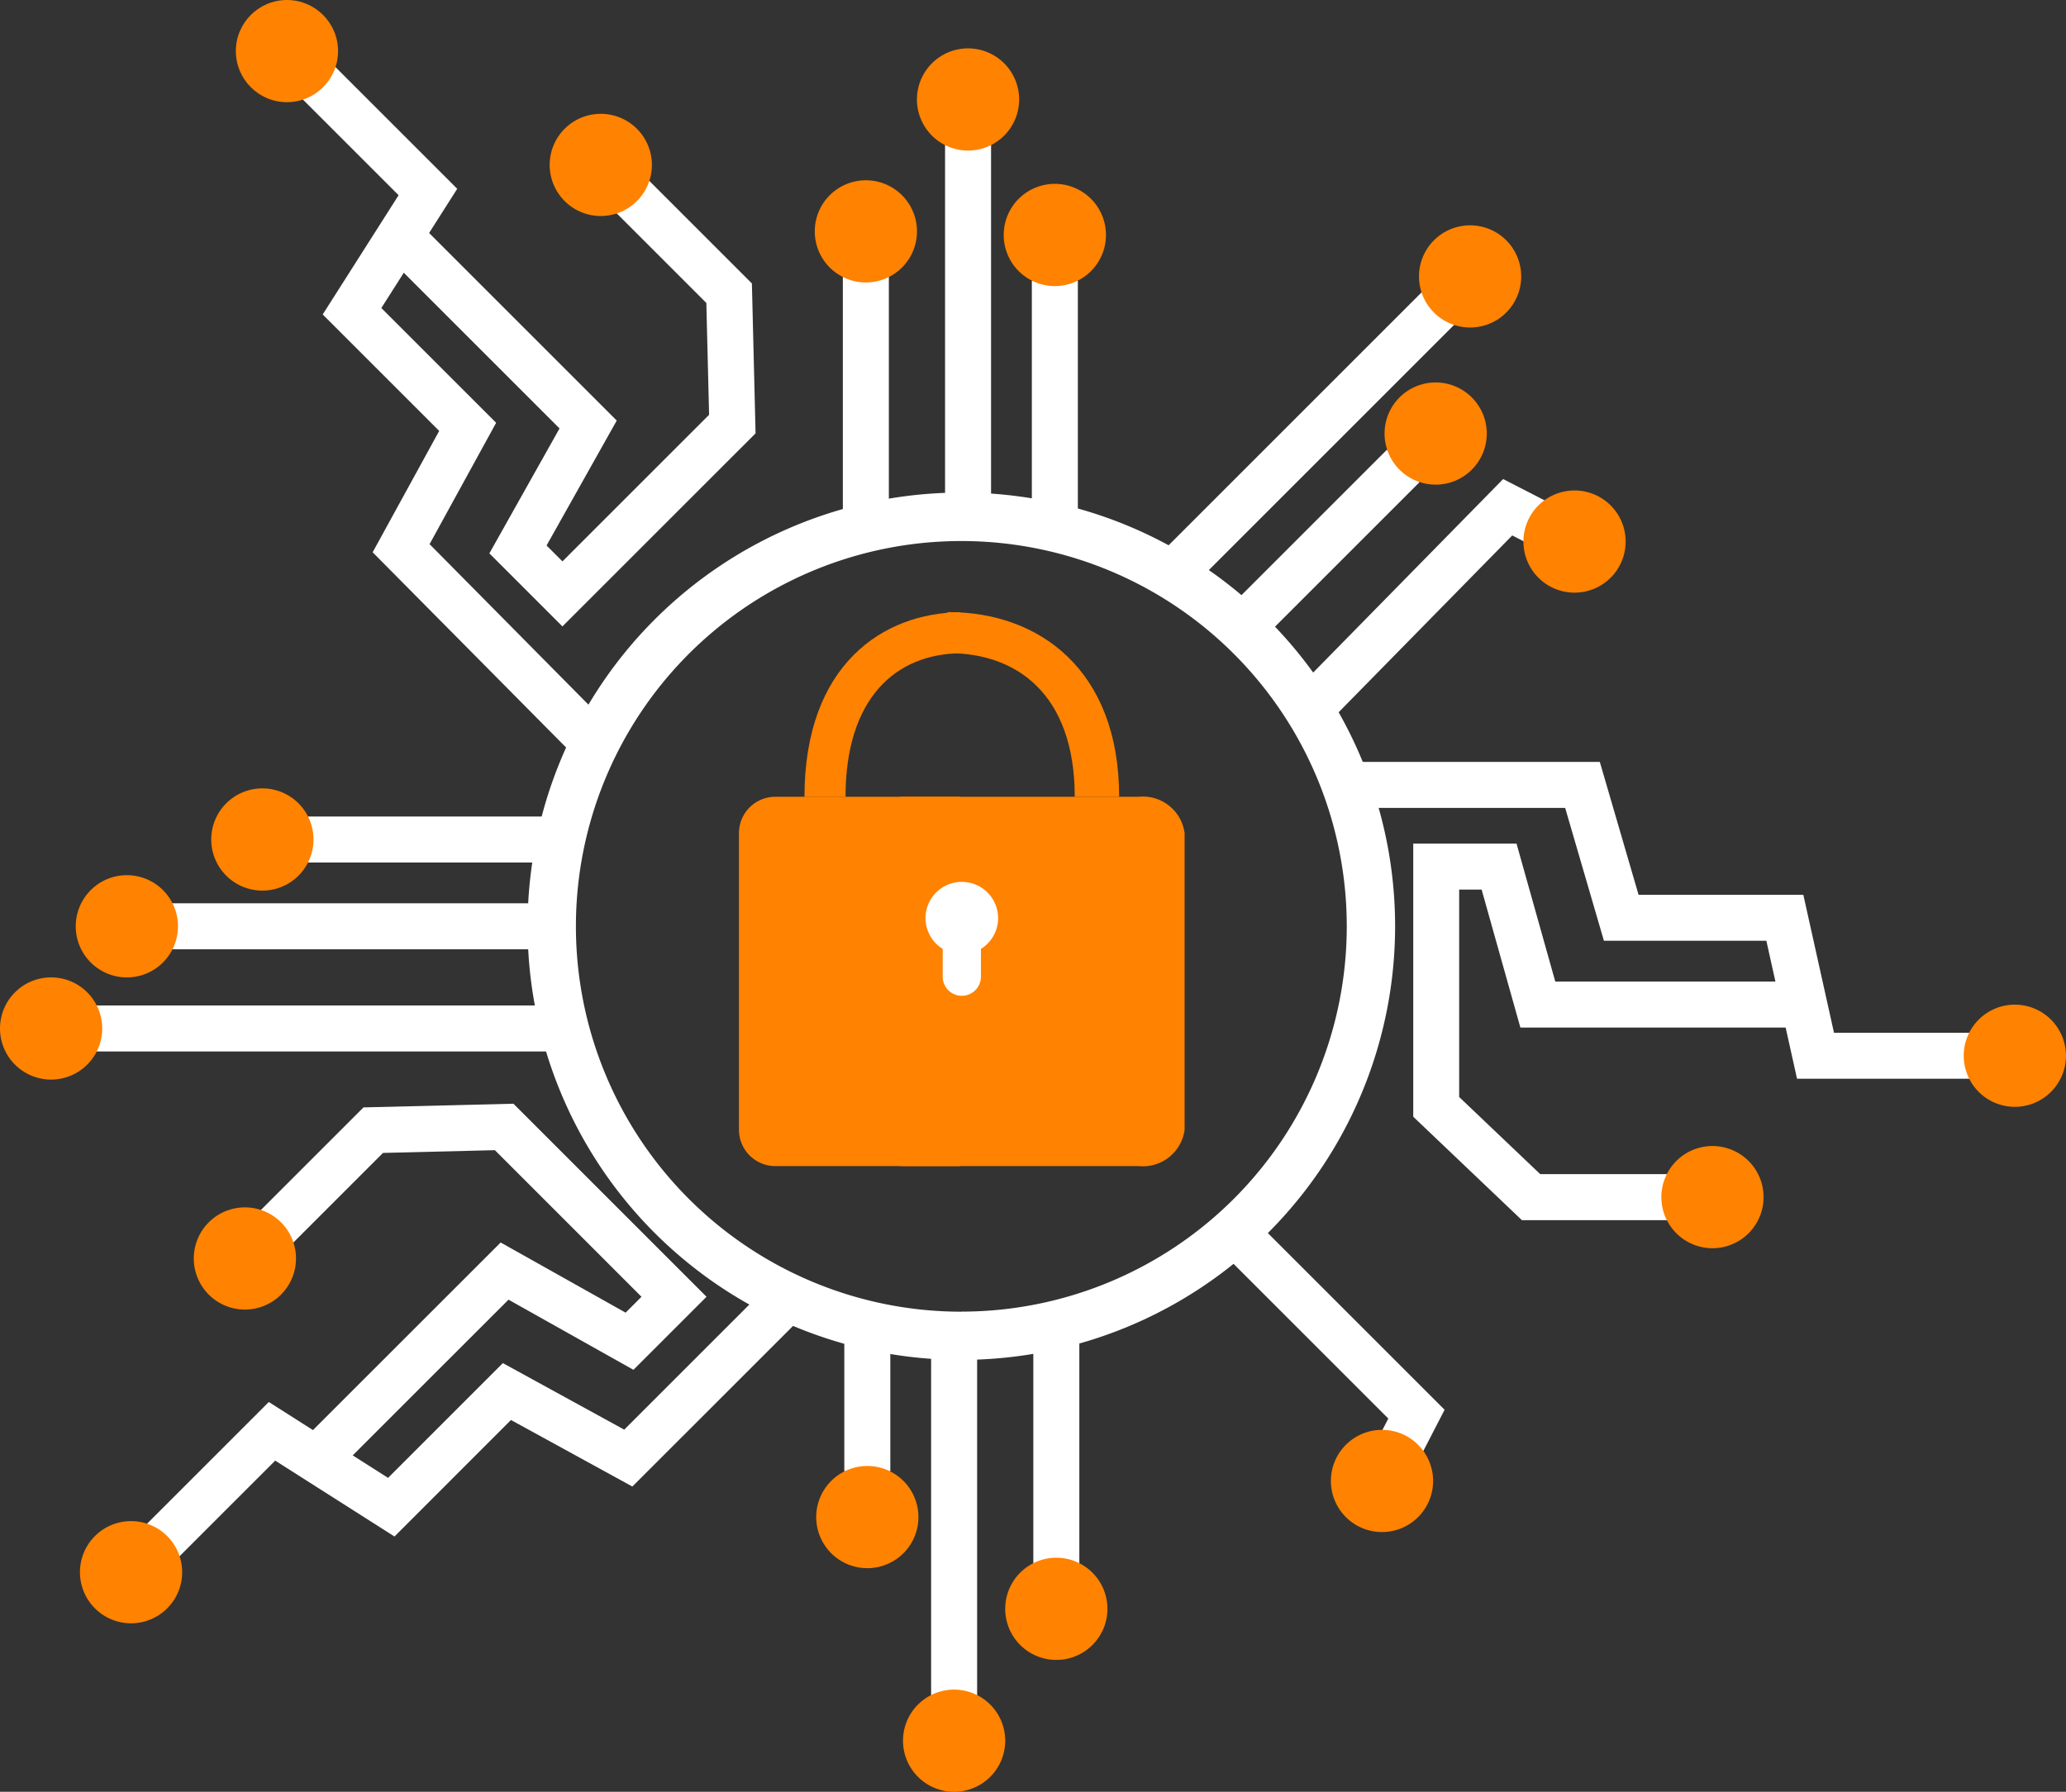 <svg id="Group_2684" data-name="Group 2684" xmlns="http://www.w3.org/2000/svg" width="115.739" height="100.404" viewBox="0 0 115.739 100.404">
  <rect x="0" y="0" width="115.739" height="100.404" fill="#333333" stroke="none"/>
  <g id="Group_2631" data-name="Group 2631" transform="translate(52.943 6.72)">
    <rect id="Rectangle_2115" data-name="Rectangle 2115" width="2.577" height="22.445" transform="translate(0 0)" fill="#fff"/>
  </g>
  <g id="Group_2632" data-name="Group 2632" transform="translate(57.805 15.735)">
    <rect id="Rectangle_2116" data-name="Rectangle 2116" width="2.577" height="13.43" transform="translate(0)" fill="#fff"/>
  </g>
  <g id="Group_2644" data-name="Group 2644" transform="translate(41.397 34.302)">
    <g id="Group_2634" data-name="Group 2634" transform="translate(0 10.345)">
      <g id="Group_2633" data-name="Group 2633">
        <path id="Path_2394" data-name="Path 2394" d="M230.528,245.221v20.695H220.163a2.036,2.036,0,0,1-2.037-2.035V247.259a2.038,2.038,0,0,1,2.037-2.038Z" transform="translate(-218.126 -245.221)" fill="#ff8200"/>
      </g>
    </g>
    <g id="Group_2636" data-name="Group 2636" transform="translate(9.036 10.345)">
      <g id="Group_2635" data-name="Group 2635">
        <path id="Path_2395" data-name="Path 2395" d="M263.7,247.259v16.622a2.357,2.357,0,0,1-2.58,2.035H247.77V245.221h13.354A2.358,2.358,0,0,1,263.7,247.259Z" transform="translate(-247.77 -245.221)" fill="#ff8200"/>
      </g>
    </g>
    <g id="Group_2638" data-name="Group 2638" transform="translate(10.453 15.115)">
      <g id="Group_2637" data-name="Group 2637">
        <path id="Path_2396" data-name="Path 2396" d="M245.144,256.623a2.029,2.029,0,0,0-1.071,3.755v1.59a1.071,1.071,0,0,0,2.141,0v-1.59a2.029,2.029,0,0,0-1.071-3.755Z" transform="translate(-243.112 -256.623)" fill="#fff"/>
      </g>
    </g>
    <g id="Group_2643" data-name="Group 2643" transform="translate(3.671)">
      <g id="Group_2640" data-name="Group 2640" transform="translate(0 0.002)">
        <g id="Group_2639" data-name="Group 2639">
          <path id="Path_2397" data-name="Path 2397" d="M235.632,220.5v2.3c-3.6.037-6.433,2.49-6.433,8.049h-2.3C226.9,223.421,231.325,220.532,235.632,220.5Z" transform="translate(-226.9 -220.497)" fill="#ff8200"/>
        </g>
      </g>
      <g id="Group_2642" data-name="Group 2642" transform="translate(8.013)">
        <g id="Group_2641" data-name="Group 2641">
          <path id="Path_2398" data-name="Path 2398" d="M257.388,230.841H254.9c0-5.764-3.27-8.049-7.043-8.049h-.088v-2.3c.029,0,.058,0,.088,0C252.839,220.493,257.388,223.669,257.388,230.841Z" transform="translate(-247.773 -220.493)" fill="#ff8200"/>
        </g>
      </g>
    </g>
  </g>
  <g id="Group_2646" data-name="Group 2646" transform="translate(29.551 27.601)">
    <g id="Group_2645" data-name="Group 2645">
      <path id="Path_2399" data-name="Path 2399" d="M214.114,204.476a24.3,24.3,0,1,0,24.3,24.3A24.3,24.3,0,0,0,214.114,204.476Zm0,45.9a21.592,21.592,0,1,1,21.592-21.592A21.592,21.592,0,0,1,214.114,250.372Z" transform="translate(-189.81 -204.476)" fill="#fff"/>
    </g>
  </g>
  <g id="Group_2647" data-name="Group 2647" transform="translate(16.177 2.965)">
    <path id="Path_2400" data-name="Path 2400" d="M173.69,184.823l-11.15-11.255,3.728-6.8-6.526-6.526,4.252-6.682-6.153-6.153,1.822-1.822,7.615,7.615-4.252,6.681,6.432,6.431-3.729,6.8L175.512,183Z" transform="translate(-157.841 -145.586)" fill="#fff"/>
  </g>
  <g id="Group_2648" data-name="Group 2648" transform="translate(21.486 9.174)">
    <path id="Path_2401" data-name="Path 2401" d="M180.553,186.355l-4.093-4.093,3.931-7-9.86-9.86,1.822-1.822,11.242,11.241-3.931,7,.89.89,8.215-8.214-.154-6.266-5.979-5.98,1.822-1.822,6.709,6.708.206,8.4Z" transform="translate(-170.531 -160.428)" fill="#fff"/>
  </g>
  <g id="Group_2649" data-name="Group 2649" transform="translate(13.212)">
    <circle id="Ellipse_120" data-name="Ellipse 120" cx="2.863" cy="2.863" r="2.863" fill="#ff8200"/>
  </g>
  <g id="Group_2650" data-name="Group 2650" transform="translate(51.368 2.711)">
    <path id="Path_2402" data-name="Path 2402" d="M247.686,147.844a2.863,2.863,0,1,1-2.863-2.864A2.863,2.863,0,0,1,247.686,147.844Z" transform="translate(-241.96 -144.98)" fill="#ff8200"/>
  </g>
  <g id="Group_2651" data-name="Group 2651" transform="translate(56.23 10.302)">
    <path id="Path_2403" data-name="Path 2403" d="M259.309,165.989a2.864,2.864,0,1,1-2.864-2.863A2.864,2.864,0,0,1,259.309,165.989Z" transform="translate(-253.582 -163.126)" fill="#ff8200"/>
  </g>
  <g id="Group_2652" data-name="Group 2652" transform="translate(64.764 15.387)">
    <rect id="Rectangle_2117" data-name="Rectangle 2117" width="22.445" height="2.577" transform="matrix(0.707, -0.707, 0.707, 0.707, 0, 15.87)" fill="#fff"/>
  </g>
  <g id="Group_2653" data-name="Group 2653" transform="translate(68.202 25.199)">
    <rect id="Rectangle_2118" data-name="Rectangle 2118" width="13.43" height="2.577" transform="matrix(0.707, -0.707, 0.707, 0.707, 0, 9.497)" fill="#fff"/>
  </g>
  <g id="Group_2654" data-name="Group 2654" transform="translate(79.493 12.625)">
    <path id="Path_2404" data-name="Path 2404" d="M314.075,173.566a2.863,2.863,0,1,1,0-4.049A2.864,2.864,0,0,1,314.075,173.566Z" transform="translate(-309.187 -168.677)" fill="#ff8200"/>
  </g>
  <g id="Group_2655" data-name="Group 2655" transform="translate(77.563 21.431)">
    <path id="Path_2405" data-name="Path 2405" d="M309.463,194.615a2.863,2.863,0,1,1,0-4.05A2.863,2.863,0,0,1,309.463,194.615Z" transform="translate(-304.575 -189.727)" fill="#ff8200"/>
  </g>
  <g id="Group_2656" data-name="Group 2656" transform="translate(47.217 15.501)">
    <rect id="Rectangle_2119" data-name="Rectangle 2119" width="2.577" height="13.43" transform="translate(0 0)" fill="#fff"/>
  </g>
  <g id="Group_2657" data-name="Group 2657" transform="translate(45.641 10.102)">
    <path id="Path_2406" data-name="Path 2406" d="M234,165.51a2.863,2.863,0,1,1-2.863-2.863A2.863,2.863,0,0,1,234,165.51Z" transform="translate(-228.271 -162.647)" fill="#ff8200"/>
  </g>
  <g id="Group_2658" data-name="Group 2658" transform="translate(52.162 73.95)">
    <rect id="Rectangle_2120" data-name="Rectangle 2120" width="2.577" height="22.445" transform="translate(0)" fill="#fff"/>
  </g>
  <g id="Group_2659" data-name="Group 2659" transform="translate(47.299 74.184)">
    <rect id="Rectangle_2121" data-name="Rectangle 2121" width="2.577" height="8.256" transform="translate(0 0)" fill="#fff"/>
  </g>
  <g id="Group_2660" data-name="Group 2660" transform="translate(50.587 94.677)">
    <path id="Path_2407" data-name="Path 2407" d="M240.092,367.675a2.863,2.863,0,1,1,2.863,2.863A2.863,2.863,0,0,1,240.092,367.675Z" transform="translate(-240.092 -364.811)" fill="#ff8200"/>
  </g>
  <g id="Group_2661" data-name="Group 2661" transform="translate(45.725 82.146)">
    <path id="Path_2408" data-name="Path 2408" d="M228.47,337.721a2.863,2.863,0,1,1,2.863,2.863A2.863,2.863,0,0,1,228.47,337.721Z" transform="translate(-228.47 -334.857)" fill="#ff8200"/>
  </g>
  <g id="Group_2662" data-name="Group 2662" transform="translate(57.888 74.184)">
    <rect id="Rectangle_2122" data-name="Rectangle 2122" width="2.577" height="13.43" transform="translate(0 0)" fill="#fff"/>
  </g>
  <g id="Group_2663" data-name="Group 2663" transform="translate(56.313 87.287)">
    <path id="Path_2409" data-name="Path 2409" d="M253.78,350.01a2.863,2.863,0,1,1,2.864,2.864A2.863,2.863,0,0,1,253.78,350.01Z" transform="translate(-253.78 -347.147)" fill="#ff8200"/>
  </g>
  <g id="Group_2664" data-name="Group 2664" transform="translate(8.252 50.616)">
    <rect id="Rectangle_2123" data-name="Rectangle 2123" width="22.445" height="2.577" fill="#fff"/>
  </g>
  <g id="Group_2665" data-name="Group 2665" transform="translate(17.267 45.754)">
    <rect id="Rectangle_2124" data-name="Rectangle 2124" width="13.43" height="2.577" transform="translate(0 0)" fill="#fff"/>
  </g>
  <g id="Group_2666" data-name="Group 2666" transform="translate(4.243 49.041)">
    <path id="Path_2410" data-name="Path 2410" d="M132.178,255.724a2.864,2.864,0,1,1-2.863,2.864A2.864,2.864,0,0,1,132.178,255.724Z" transform="translate(-129.315 -255.724)" fill="#ff8200"/>
  </g>
  <g id="Group_2667" data-name="Group 2667" transform="translate(11.834 44.179)">
    <path id="Path_2411" data-name="Path 2411" d="M150.323,244.1a2.864,2.864,0,1,1-2.863,2.863A2.863,2.863,0,0,1,150.323,244.1Z" transform="translate(-147.46 -244.102)" fill="#ff8200"/>
  </g>
  <g id="Group_2668" data-name="Group 2668" transform="translate(5.399 56.342)">
    <rect id="Rectangle_2125" data-name="Rectangle 2125" width="25.297" height="2.577" transform="translate(0 0)" fill="#fff"/>
  </g>
  <g id="Group_2669" data-name="Group 2669" transform="translate(0 54.768)">
    <path id="Path_2412" data-name="Path 2412" d="M122.035,269.414a2.863,2.863,0,1,1-2.863,2.863A2.863,2.863,0,0,1,122.035,269.414Z" transform="translate(-119.172 -269.414)" fill="#ff8200"/>
  </g>
  <g id="Group_2670" data-name="Group 2670" transform="translate(30.793 6.378)">
    <path id="Path_2413" data-name="Path 2413" d="M197.667,154.584a2.863,2.863,0,1,1-4.049,0A2.863,2.863,0,0,1,197.667,154.584Z" transform="translate(-192.779 -153.745)" fill="#ff8200"/>
  </g>
  <g id="Group_2671" data-name="Group 2671" transform="translate(7.443 71.567)">
    <path id="Path_2414" data-name="Path 2414" d="M138.786,326l-1.822-1.822,7.615-7.615,6.681,4.252,6.431-6.431,6.8,3.729,8.543-8.543,2.466,1.178L164.946,321.3l-6.8-3.728L151.62,324.1l-6.681-4.252Z" transform="translate(-136.964 -309.569)" fill="#fff"/>
  </g>
  <g id="Group_2672" data-name="Group 2672" transform="translate(13.652 61.848)">
    <path id="Path_2415" data-name="Path 2415" d="M156.777,307.179l-1.823-1.822L166.2,294.115l7,3.931.89-.89-8.214-8.215-6.267.154-5.979,5.979-1.822-1.822,6.708-6.708,8.4-.206,10.817,10.818-4.093,4.093-7-3.931Z" transform="translate(-151.805 -286.339)" fill="#fff"/>
  </g>
  <g id="Group_2673" data-name="Group 2673" transform="translate(4.479 85.235)">
    <path id="Path_2416" data-name="Path 2416" d="M130.716,343.08a2.863,2.863,0,1,1,0,4.05A2.863,2.863,0,0,1,130.716,343.08Z" transform="translate(-129.877 -342.241)" fill="#ff8200"/>
  </g>
  <g id="Group_2674" data-name="Group 2674" transform="translate(10.856 67.654)">
    <path id="Path_2417" data-name="Path 2417" d="M145.961,301.057a2.863,2.863,0,1,1,0,4.049A2.862,2.862,0,0,1,145.961,301.057Z" transform="translate(-145.122 -300.217)" fill="#ff8200"/>
  </g>
  <g id="Group_2679" data-name="Group 2679" transform="translate(74.698 42.694)">
    <g id="Group_2675" data-name="Group 2675" transform="translate(0 0)">
      <path id="Path_2418" data-name="Path 2418" d="M334.472,258.306H323.7l-1.718-7.731h-9.1l-2.171-7.444H297.727v-2.577h14.925L314.823,248h9.23l1.718,7.731h8.7Z" transform="translate(-297.727 -240.553)" fill="#fff"/>
    </g>
    <g id="Group_2676" data-name="Group 2676" transform="translate(4.47 4.581)">
      <path id="Path_2419" data-name="Path 2419" d="M323.984,272.6H314.5l-6.086-5.795V251.5H314.2l2.171,7.731h13.945v2.577h-15.9l-2.171-7.731h-1.258V265.7l4.54,4.322h8.456Z" transform="translate(-308.411 -251.504)" fill="#fff"/>
    </g>
    <g id="Group_2677" data-name="Group 2677" transform="translate(35.314 13.601)">
      <path id="Path_2420" data-name="Path 2420" d="M385,278.79a2.863,2.863,0,1,1,2.864-2.863A2.863,2.863,0,0,1,385,278.79Z" transform="translate(-382.14 -273.063)" fill="#ff8200"/>
    </g>
    <g id="Group_2678" data-name="Group 2678" transform="translate(18.373 21.523)">
      <path id="Path_2421" data-name="Path 2421" d="M344.507,297.727a2.863,2.863,0,1,1,2.863-2.864A2.863,2.863,0,0,1,344.507,297.727Z" transform="translate(-341.644 -292)" fill="#ff8200"/>
    </g>
  </g>
  <g id="Group_2680" data-name="Group 2680" transform="translate(72.691 26.841)">
    <path id="Path_2422" data-name="Path 2422" d="M294.768,216.2l-1.839-1.805,11.516-11.733,4.588,2.36-1.179,2.292-2.9-1.492Z" transform="translate(-292.929 -202.659)" fill="#fff"/>
  </g>
  <g id="Group_2681" data-name="Group 2681" transform="translate(85.342 27.483)">
    <path id="Path_2423" data-name="Path 2423" d="M328.057,209.082a2.863,2.863,0,1,1,0-4.049A2.863,2.863,0,0,1,328.057,209.082Z" transform="translate(-323.168 -204.194)" fill="#ff8200"/>
  </g>
  <g id="Group_2682" data-name="Group 2682" transform="translate(68.202 68.099)">
    <path id="Path_2424" data-name="Path 2424" d="M292.561,316.756l-2.291-1.179,1.5-2.908L282.2,303.1l1.823-1.823,10.9,10.9Z" transform="translate(-282.198 -301.279)" fill="#fff"/>
  </g>
  <g id="Group_2683" data-name="Group 2683" transform="translate(74.557 80.122)">
    <path id="Path_2425" data-name="Path 2425" d="M298.227,334.908a2.863,2.863,0,1,1,4.049,0A2.863,2.863,0,0,1,298.227,334.908Z" transform="translate(-297.388 -330.02)" fill="#ff8200"/>
  </g>
</svg>
